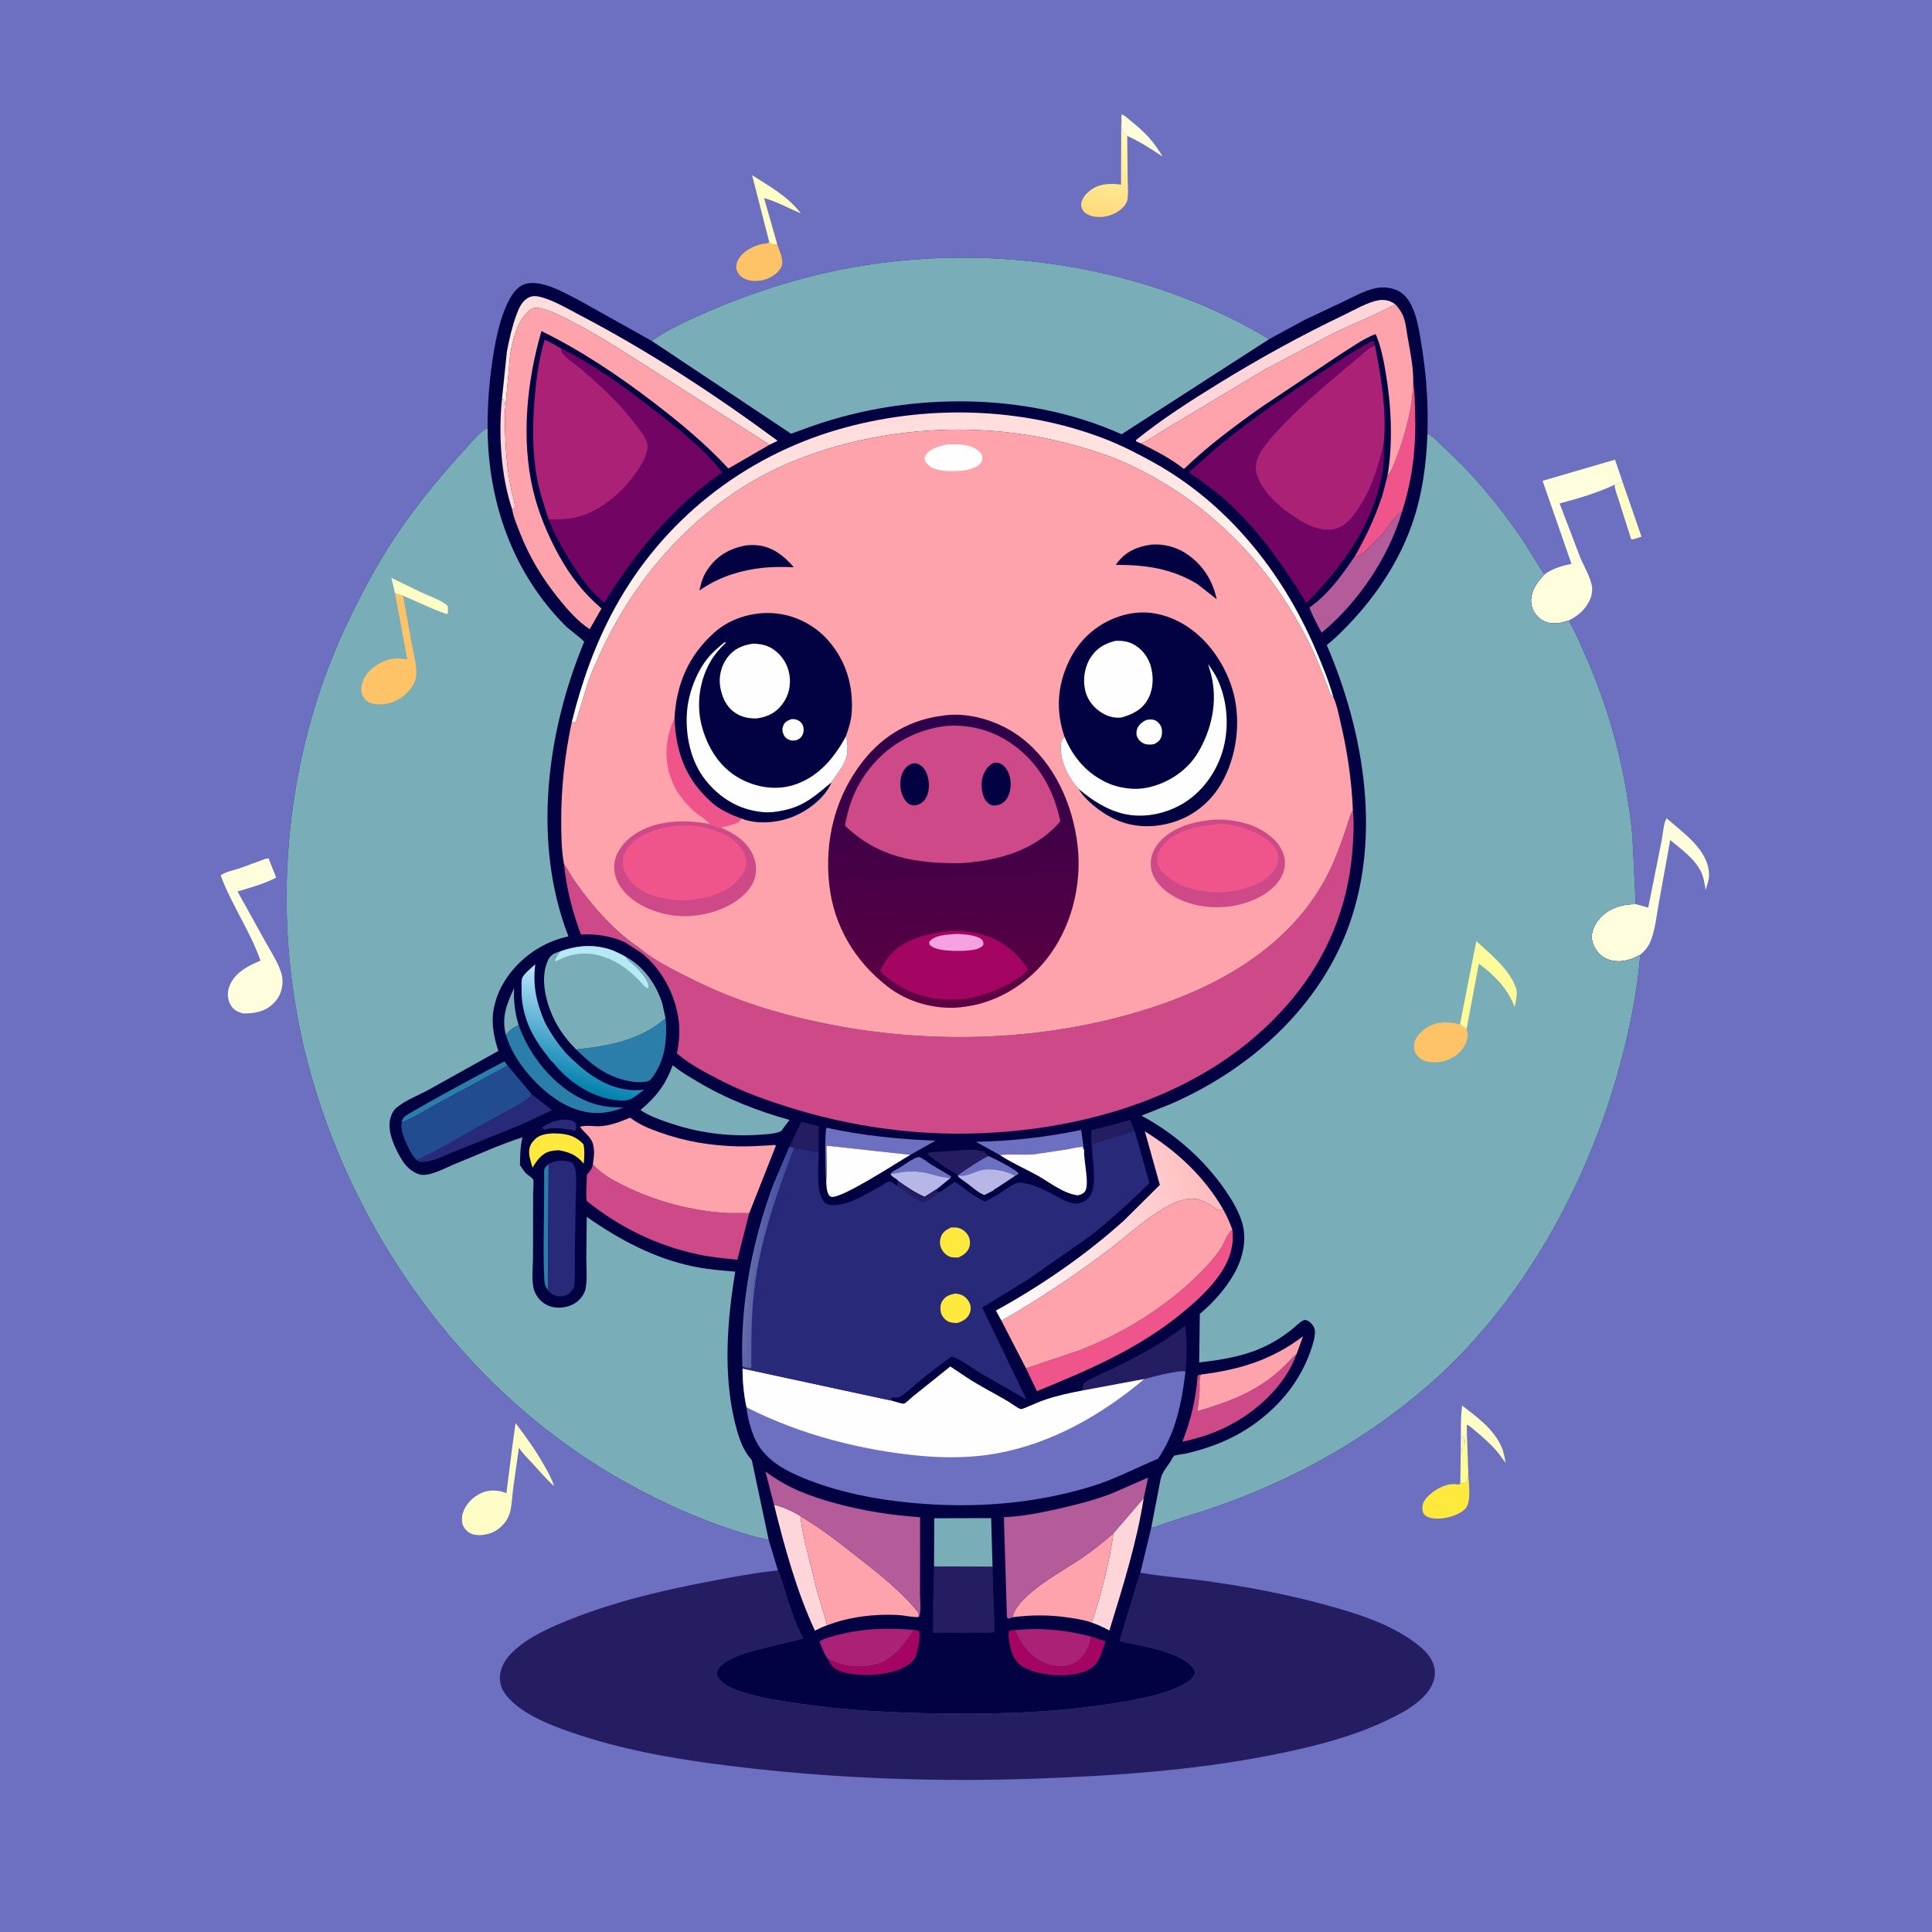 <svg version="1.1" xmlns="http://www.w3.org/2000/svg" style="display: block;" viewBox="0 0 2048 2048" width="1024" height="1024">
<defs>
	<linearGradient id="Gradient1" gradientUnits="userSpaceOnUse" x1="1167.75" y1="228.614" x2="1183.24" y2="135.046">
		<stop class="stop0" offset="0" stop-opacity="1" stop-color="rgb(255,218,123)"/>
		<stop class="stop1" offset="1" stop-opacity="1" stop-color="rgb(255,255,187)"/>
	</linearGradient>
	<linearGradient id="Gradient2" gradientUnits="userSpaceOnUse" x1="600.716" y1="1151.71" x2="632.863" y2="1042.72">
		<stop class="stop0" offset="0" stop-opacity="1" stop-color="rgb(0,127,172)"/>
		<stop class="stop1" offset="1" stop-opacity="1" stop-color="rgb(191,231,255)"/>
	</linearGradient>
	<linearGradient id="Gradient3" gradientUnits="userSpaceOnUse" x1="698.111" y1="371.326" x2="645.282" y2="485.866">
		<stop class="stop0" offset="0" stop-opacity="1" stop-color="rgb(255,220,218)"/>
		<stop class="stop1" offset="1" stop-opacity="1" stop-color="rgb(255,241,231)"/>
	</linearGradient>
	<linearGradient id="Gradient4" gradientUnits="userSpaceOnUse" x1="1286.82" y1="1258.27" x2="1040.46" y2="1328.29">
		<stop class="stop0" offset="0" stop-opacity="1" stop-color="rgb(255,187,189)"/>
		<stop class="stop1" offset="1" stop-opacity="1" stop-color="rgb(255,255,255)"/>
	</linearGradient>
	<linearGradient id="Gradient5" gradientUnits="userSpaceOnUse" x1="967.485" y1="441.051" x2="995.705" y2="725.656">
		<stop class="stop0" offset="0" stop-opacity="1" stop-color="rgb(255,220,219)"/>
		<stop class="stop1" offset="1" stop-opacity="1" stop-color="rgb(254,255,248)"/>
	</linearGradient>
	<linearGradient id="Gradient6" gradientUnits="userSpaceOnUse" x1="827.408" y1="1334.15" x2="795.294" y2="1331.17">
		<stop class="stop0" offset="0" stop-opacity="1" stop-color="rgb(64,73,155)"/>
		<stop class="stop1" offset="1" stop-opacity="1" stop-color="rgb(99,109,169)"/>
	</linearGradient>
	<linearGradient id="Gradient7" gradientUnits="userSpaceOnUse" x1="1014.36" y1="1065.88" x2="1005.56" y2="759.07">
		<stop class="stop0" offset="0" stop-opacity="1" stop-color="rgb(94,0,67)"/>
		<stop class="stop1" offset="1" stop-opacity="1" stop-color="rgb(44,0,75)"/>
	</linearGradient>
</defs>
<path transform="translate(0,0)" fill="rgb(109,111,192)" d="M -0 -0 L 2048 0 L 2048 2048 L -0 2048 L -0 -0 z"/>
<path transform="translate(0,0)" fill="rgb(255,250,154)" d="M 1548.48 1535.17 L 1549.29 1538.96 C 1551.44 1536 1550.46 1525.62 1550.5 1521.54 L 1551 1523 C 1551.52 1524.43 1551.77 1525.3 1551.89 1526.85 C 1552 1528.34 1552.19 1529.64 1552.5 1531.09 C 1552.77 1526.54 1553.08 1522.8 1554.98 1518.58 L 1556.45 1561.5 C 1556.15 1564.64 1556.22 1568.72 1554.75 1571.51 L 1550.5 1572.51 L 1549.3 1571.7 L 1548.01 1572.62 L 1548.48 1535.17 z"/>
<path transform="translate(0,0)" fill="rgb(254,254,221)" d="M 1188.61 124.412 L 1188.89 121.5 C 1191.63 121.661 1194.39 124.636 1196.56 126.39 C 1203.95 132.357 1211.69 138.841 1218.01 145.948 C 1223.51 152.133 1228.14 158.866 1232.38 165.958 C 1220.66 158.109 1207.84 149.754 1194.89 144.127 L 1193.95 143.753 C 1187.95 140.091 1190 131.198 1188.8 125.279 L 1188.61 124.412 z"/>
<path transform="translate(0,0)" fill="rgb(254,253,198)" d="M 1719.89 510.571 L 1740.03 568.803 C 1736.78 569.841 1732.52 571.844 1729.15 571.78 L 1715.46 528.562 C 1714.33 524.869 1711.21 517.39 1711.64 513.797 C 1714.2 512.327 1717.1 511.535 1719.89 510.571 z"/>
<path transform="translate(0,0)" fill="rgb(254,253,198)" d="M 1548.48 1535.17 C 1548.95 1520.18 1547.87 1504.81 1549.94 1489.96 C 1566 1502.3 1583.68 1515.12 1591.91 1534.35 C 1594.09 1539.45 1595 1545.38 1596.15 1550.81 L 1592.85 1546.5 L 1587.73 1539.5 C 1580.4 1530.95 1571.39 1522.88 1562.69 1515.75 C 1560.57 1514.01 1557.46 1510.74 1554.81 1510.5 L 1554.98 1518.58 C 1553.08 1522.8 1552.77 1526.54 1552.5 1531.09 C 1552.19 1529.64 1552 1528.34 1551.89 1526.85 C 1551.77 1525.3 1551.52 1524.43 1551 1523 L 1550.5 1521.54 C 1550.46 1525.62 1551.44 1536 1549.29 1538.96 L 1548.48 1535.17 z"/>
<path transform="translate(0,0)" fill="rgb(254,253,198)" d="M 815.301 255.96 L 797.258 185.689 C 816.189 197.942 835.069 207.942 848.994 226.277 C 836.169 220.8 823.379 213.688 809.938 209.931 L 823.859 258.816 C 821.499 259.034 819.534 258.993 817.187 258.663 L 815.301 255.96 z"/>
<path transform="translate(0,0)" fill="rgb(255,233,60)" d="M 1556.45 1561.5 C 1556.72 1570.61 1559.98 1592.25 1553.58 1599 C 1546.49 1606.48 1532.43 1610.14 1522.4 1609.82 C 1518.71 1609.7 1513.25 1608.78 1510.5 1606.03 C 1507.81 1603.33 1507.64 1600.63 1507.85 1597 C 1508.18 1591.14 1513.48 1585.95 1517.82 1582.5 C 1524.44 1577.22 1534.44 1572.29 1543.11 1573.36 L 1544.16 1573.5 C 1546.17 1573.62 1546.39 1573.75 1548.01 1572.62 L 1549.3 1571.7 L 1550.5 1572.51 L 1554.75 1571.51 C 1556.22 1568.72 1556.15 1564.64 1556.45 1561.5 z"/>
<path transform="translate(0,0)" fill="rgb(254,195,102)" d="M 815.301 255.96 L 817.187 258.663 C 819.534 258.993 821.499 259.034 823.859 258.816 L 827.568 269.055 C 829 273.618 830.42 279.404 827.81 283.813 C 823.805 290.579 816.04 295.308 808.5 296.968 C 801.499 298.509 793.049 298.207 786.909 294.102 C 783.87 292.071 781.328 288.814 780.712 285.149 C 779.868 280.125 781.765 275.718 784.826 271.822 C 791.146 263.781 802.873 258.827 812.763 257.952 L 813.894 257.862 L 815.301 255.96 z"/>
<path transform="translate(0,0)" fill="url(#Gradient1)" d="M 1188.61 124.412 L 1188.8 125.279 C 1190 131.198 1187.95 140.091 1193.95 143.753 L 1194.89 144.127 L 1195.37 189.617 C 1195.44 196.675 1196.27 204.913 1195.09 211.849 C 1194.65 214.467 1192.97 216.892 1191.29 218.877 C 1185.89 225.223 1176.75 229.202 1168.55 229.89 C 1162.22 230.422 1154.47 229.489 1149.58 224.977 C 1147.5 223.056 1145.81 219.331 1146.09 216.5 C 1146.67 210.453 1151.03 205.438 1155.64 201.865 C 1165.21 194.444 1176.93 194.17 1188.33 195.739 L 1188.61 124.412 z"/>
<path transform="translate(0,0)" fill="rgb(254,253,198)" d="M 543.489 1530.3 L 546.533 1508.58 C 557.632 1523.22 568.256 1537.93 577.213 1554 C 580.923 1560.66 585.221 1568.07 587.302 1575.4 C 579.357 1568.18 572.453 1559.99 565.2 1552.09 C 560.053 1546.49 554.167 1540.96 550.086 1534.52 L 543.972 1577.71 C 542.994 1585.36 542.711 1593.33 541.161 1600.87 C 539.292 1609.97 533.838 1617.39 526.03 1622.3 C 519.335 1626.5 509.38 1628.55 501.563 1626.49 C 496.986 1625.28 493.072 1621.67 490.992 1617.48 C 489.058 1613.59 489.474 1607.38 490.816 1603.37 C 493.829 1594.37 501.226 1586.84 509.73 1582.87 C 517.995 1579 527.49 1579.3 535.888 1582.47 L 536.824 1582.83 L 543.489 1530.3 z"/>
<path transform="translate(0,0)" fill="rgb(254,254,221)" d="M 281.148 910.5 C 282.654 910.053 283.293 910.016 284.809 910.088 L 292.701 930.274 C 280.578 936.748 264.985 941.094 251.799 944.986 L 282.368 1000.1 C 288.052 1010.38 298.897 1026.73 299.422 1038.5 C 299.853 1048.14 296.918 1056.75 289.918 1063.6 C 280.669 1072.65 270.201 1074.29 257.82 1074.32 L 254 1073.08 C 249.369 1071.51 245.908 1068.45 243.763 1064 C 240.85 1057.96 240.903 1051.15 243.361 1044.95 C 248.885 1031.01 263.134 1023.66 276.183 1018.37 C 265.276 987.18 245.399 959.037 233.935 928.005 C 238.697 924.179 248.106 922.457 253.917 920.477 L 281.148 910.5 z"/>
<path transform="translate(0,0)" fill="rgb(254,254,221)" d="M 1733.94 958.398 L 1747.16 962.148 L 1761.33 891.472 C 1762.79 884.38 1763.27 873.42 1766.57 867.325 C 1784.19 882.914 1810.36 900.258 1811.64 926.072 C 1811.94 932.013 1809.75 937.643 1808.02 943.239 C 1806.95 936.975 1806.12 930.536 1803.46 924.703 C 1797.1 910.713 1782 900.094 1770.48 890.454 L 1758.52 956.623 C 1756.11 969.839 1754.63 985.12 1749.73 997.62 C 1747.52 1003.24 1743.33 1008.26 1738.74 1012.12 C 1732.12 1015.72 1725.15 1018.54 1717.52 1018.95 C 1709.39 1019.37 1701.57 1017.02 1695.64 1011.3 C 1690.84 1006.66 1687.09 999.292 1687.32 992.476 C 1687.58 984.646 1692.32 976.717 1697.8 971.403 C 1707.69 961.832 1720.54 958.403 1733.94 958.398 z"/>
<path transform="translate(0,0)" fill="rgb(254,254,221)" d="M 1637.13 608.938 C 1646.16 602.533 1655.21 599.894 1665.83 597.689 L 1635.2 509.682 L 1711.97 487.271 L 1719.89 510.571 C 1717.1 511.535 1714.2 512.327 1711.64 513.797 C 1693.12 522.567 1673.01 528.426 1653.24 533.662 L 1674.85 590.337 C 1678.74 600.015 1685.56 610.679 1687.43 620.918 C 1688.24 625.34 1687.62 630.354 1685.9 634.5 C 1681.36 645.392 1673.25 652.701 1662.84 657.724 C 1658.77 659.076 1654.55 660.453 1650.24 660.751 C 1643.06 661.249 1636.18 659.458 1630.85 654.465 C 1626.02 649.934 1623.03 643.707 1622.98 637.032 C 1622.91 625.645 1629.74 616.792 1637.13 608.938 z"/>
<path transform="translate(0,0)" fill="rgb(37,29,97)" d="M 824.67 1664.78 C 828.192 1672.78 830.298 1681.49 832.955 1689.82 C 838.093 1705.92 843.353 1721.74 851.182 1736.77 L 799.692 1749.49 C 787.897 1752.93 772.707 1757.34 763.792 1766.03 C 760.16 1769.58 760.019 1771.78 760.118 1776.5 C 767.445 1789.21 785.984 1793.56 799.286 1797.15 C 815.86 1801.62 832.94 1803.76 849.892 1806.25 C 900.228 1813.62 949.743 1815.77 1000.5 1816.42 C 1062.59 1817.22 1126.23 1815.07 1187.5 1804.46 C 1210.34 1800.5 1236.71 1795.87 1256.92 1784.23 C 1261.63 1781.53 1265.44 1778.32 1266.91 1773 C 1264.9 1765.7 1258.57 1761.66 1252.24 1758.12 C 1238.65 1750.51 1221.28 1747.04 1206.23 1743.69 C 1200.02 1742.3 1192.88 1741.39 1187.01 1739.01 L 1208.85 1667.12 C 1231.84 1671.27 1255.82 1672.74 1279 1675.98 C 1321.14 1681.89 1362.92 1689.74 1404 1700.92 C 1439.02 1710.46 1478.68 1722.64 1506.71 1746.67 C 1514.01 1752.92 1520.59 1761.93 1521.04 1771.82 C 1521.47 1781.56 1516.68 1790.41 1510.18 1797.39 C 1498.98 1809.41 1484.39 1816.78 1469.76 1823.78 C 1435 1840.4 1397.59 1850.06 1360.02 1857.98 C 1273.94 1876.15 1184.42 1882.43 1096.62 1885.47 C 996.413 1888.95 895.56 1885.67 795.91 1874.5 C 734.544 1867.62 672.315 1858.37 613.5 1839.02 C 589.948 1831.28 560.546 1820.67 542.262 1803.25 C 535.362 1796.68 530.069 1789.17 529.888 1779.31 C 529.694 1768.66 535.443 1759.11 542.8 1751.8 C 558.94 1735.74 583.018 1725.15 603.905 1716.83 C 652.416 1697.5 703.122 1685.59 754.329 1675.95 C 777.649 1671.56 801.039 1667.07 824.67 1664.78 z"/>
<path transform="translate(0,0)" fill="rgb(2,2,66)" d="M 690.794 361.324 C 707.212 349.831 726.756 340.77 745.045 332.683 C 782.877 315.953 821.786 302.412 861.931 292.35 C 1021.35 252.397 1203.86 274.553 1345.35 359.502 L 1383 339.09 L 1424.3 319.601 C 1434.96 314.566 1446.28 308.154 1457.82 305.578 C 1464.21 304.152 1471.47 304.497 1477.69 306.471 C 1487.24 309.502 1492.72 316.405 1496.84 325.168 C 1502.24 336.661 1504.21 349.991 1506.33 362.413 C 1511.85 394.794 1514.28 427.218 1513.15 460.058 C 1518.49 461.485 1526.04 470.282 1530.38 474.246 C 1561.94 503.037 1589.93 536.907 1613.92 572.212 C 1622.04 584.164 1628.77 597.213 1637.13 608.938 C 1629.74 616.792 1622.91 625.645 1622.98 637.032 C 1623.03 643.707 1626.02 649.934 1630.85 654.465 C 1636.18 659.458 1643.06 661.249 1650.24 660.751 C 1654.55 660.453 1658.77 659.076 1662.84 657.724 C 1669.48 668.772 1674.37 680.877 1679.63 692.627 C 1707.13 754.059 1723.93 818.948 1730.38 885.902 L 1733.94 958.398 C 1720.54 958.403 1707.69 961.832 1697.8 971.403 C 1692.32 976.717 1687.58 984.646 1687.32 992.476 C 1687.09 999.292 1690.84 1006.66 1695.64 1011.3 C 1701.57 1017.02 1709.39 1019.37 1717.52 1018.95 C 1725.15 1018.54 1732.12 1015.72 1738.74 1012.12 C 1735.52 1051.27 1727.63 1090.61 1717.35 1128.5 C 1682.27 1257.95 1611.5 1385.94 1508.34 1473.36 C 1433.67 1536.63 1348.54 1580.08 1255.03 1608.16 L 1232.18 1615.68 C 1228.74 1616.91 1223.96 1619.47 1220.39 1619.3 L 1208.85 1667.12 L 1187.01 1739.01 C 1192.88 1741.39 1200.02 1742.3 1206.23 1743.69 C 1221.28 1747.04 1238.65 1750.51 1252.24 1758.12 C 1258.57 1761.66 1264.9 1765.7 1266.91 1773 C 1265.44 1778.32 1261.63 1781.53 1256.92 1784.23 C 1236.71 1795.87 1210.34 1800.5 1187.5 1804.46 C 1126.23 1815.07 1062.59 1817.22 1000.5 1816.42 C 949.743 1815.77 900.228 1813.62 849.892 1806.25 C 832.94 1803.76 815.86 1801.62 799.286 1797.15 C 785.984 1793.56 767.445 1789.21 760.118 1776.5 C 760.019 1771.78 760.16 1769.58 763.792 1766.03 C 772.707 1757.34 787.897 1752.93 799.692 1749.49 L 851.182 1736.77 C 843.353 1721.74 838.093 1705.92 832.955 1689.82 C 830.298 1681.49 828.192 1672.78 824.67 1664.78 L 814.764 1632.01 C 802.126 1630.11 789.637 1625.9 777.5 1622 C 738.366 1609.42 699.773 1591.54 663.832 1571.65 C 501.492 1481.79 381.398 1319.52 330.483 1142.26 C 291.362 1006.07 295.202 858.01 342.022 724.145 C 356.18 683.665 374.732 644.898 395.521 607.438 C 422.363 559.069 457.212 515.142 494.533 474.502 C 499.151 469.473 510.356 455.756 516.856 453.9 C 516.819 425.374 518.975 398.105 523.968 370 C 527.219 351.707 531.752 331.729 541.096 315.5 C 544.831 309.011 550.424 302.453 558.028 300.679 C 565.368 298.967 573.287 300.638 580.344 302.819 C 591.994 306.42 603.223 312.886 614.066 318.443 L 690.794 361.324 z"/>
<path transform="translate(0,0)" fill="rgb(40,41,121)" d="M 593.218 1187.18 C 597.442 1187 602.487 1186.43 606.5 1187.99 C 608.457 1188.74 609.6 1189.39 610.288 1191.5 C 611.064 1193.88 611.086 1196.6 609.728 1198.59 L 595.232 1196.15 C 590.974 1196.05 586.027 1195.52 581.863 1196.41 L 579.995 1196.84 L 578.216 1197.22 L 577 1197.49 L 574.62 1195.5 C 580.342 1190.7 586.141 1189.03 593.218 1187.18 z"/>
<path transform="translate(0,0)" fill="rgb(121,174,185)" d="M 536.283 1097.2 C 531.367 1078.65 537.125 1064.19 544.945 1047.53 C 544.446 1061.55 545.682 1073.24 549.785 1086.66 C 544.802 1089.26 539.95 1091.62 536.886 1096.44 L 536.283 1097.2 z"/>
<path transform="translate(0,0)" fill="rgb(254,213,216)" d="M 532.112 422.935 L 533.51 423 C 535.138 427.633 534.999 432.567 535.197 437.432 C 535.161 465.225 536.395 492.801 542.189 520.098 C 542.882 523.368 546.59 535.176 545.539 537.882 C 545.11 538.985 543.95 539.638 543.156 540.516 C 530.949 505.141 528.29 459.901 532.112 422.935 z"/>
<path transform="translate(0,0)" fill="rgb(109,111,192)" d="M 943.982 1244.09 C 946.357 1241.47 950.21 1239.76 953.249 1237.96 C 959.331 1234.36 966.343 1228.74 972.886 1226.62 C 974.822 1225.99 978.517 1228.71 980.364 1229.68 C 988.955 1236.41 999.007 1241.19 1008.23 1246.98 C 1007.51 1249.1 1008.17 1248.52 1006.88 1249.26 C 1005.29 1248.29 1005.81 1248.31 1004.34 1248.22 C 997.197 1247.77 990.239 1245.28 983.287 1243.59 C 975.247 1241.63 965.271 1241.41 957.005 1242.22 C 953.173 1242.6 949.541 1244.06 945.678 1244.1 L 943.982 1244.09 z"/>
<path transform="translate(0,0)" fill="rgb(44,126,170)" d="M 581.563 1233.87 L 581.056 1321.28 L 581.02 1350.63 C 581.01 1356.12 581.528 1362.05 580.474 1367.44 C 578.534 1364.28 577.251 1361.35 577.05 1357.58 C 575.483 1328.26 576.772 1298.19 576.791 1268.81 L 576.821 1246.81 C 576.825 1244.49 576.47 1240.6 577.396 1238.5 C 577.977 1237.18 580.511 1235.04 581.563 1233.87 z"/>
<path transform="translate(0,0)" fill="rgb(37,29,97)" d="M 1157.75 1219.78 C 1156.08 1213.31 1157 1204.91 1157 1198.17 L 1198.29 1187.21 C 1199.39 1190.56 1200.36 1194.17 1202.02 1197.29 L 1202.76 1198.62 L 1158.11 1212.5 L 1157.75 1219.78 z"/>
<path transform="translate(0,0)" fill="rgb(44,126,170)" d="M 426.001 1189.78 C 426.032 1187.47 427.255 1185.47 428.761 1183.77 C 431.978 1180.14 532.394 1125.53 534.82 1125.27 L 538.123 1129.58 L 462.28 1170.65 C 450.449 1177.08 438.576 1184.92 426.001 1189.78 z"/>
<path transform="translate(0,0)" fill="rgb(37,29,97)" d="M 836.707 1215.79 L 849.358 1189.18 L 867.915 1193.72 L 867.881 1221.34 L 841.63 1217.03 L 836.707 1215.79 z"/>
<path transform="translate(0,0)" fill="rgb(182,183,231)" d="M 943.982 1244.09 L 945.678 1244.1 C 949.541 1244.06 953.173 1242.6 957.005 1242.22 C 965.271 1241.41 975.247 1241.63 983.287 1243.59 C 990.239 1245.28 997.197 1247.77 1004.34 1248.22 C 1005.81 1248.31 1005.29 1248.29 1006.88 1249.26 L 993.452 1260.22 L 980.125 1268.74 C 970.109 1264.5 961.188 1258.21 952.271 1252.06 C 950.636 1248.81 945.189 1248.39 943.982 1244.09 z"/>
<path transform="translate(0,0)" fill="rgb(37,29,97)" d="M 983.082 1223.6 L 984.533 1221.72 L 1011 1219.85 C 1021.96 1219.07 1032.82 1217.39 1043.5 1220.95 L 1048.11 1225.78 C 1044.88 1226.26 1018.67 1243.12 1015.77 1246.11 L 1015.12 1246.21 C 1013.88 1244.46 1014.45 1244.8 1012.84 1243.94 C 1002.6 1238.43 992.356 1230.69 983.082 1223.6 z"/>
<path transform="translate(0,0)" fill="rgb(255,233,60)" d="M 586.066 1201.44 L 591.398 1201.6 C 602.555 1202.06 610.9 1204.75 618.525 1213.04 C 619.889 1220.13 619.496 1226.36 618.779 1233.52 C 611.331 1224.42 603.521 1221.26 592.239 1219.27 C 589.309 1219.43 586.359 1219.64 583.5 1220.34 C 574.117 1222.63 569.246 1230.09 564.462 1237.73 L 563.135 1233.15 L 561.287 1226 C 560.311 1219.8 560.962 1214.61 565.09 1209.74 C 570.989 1202.8 577.653 1202.02 586.066 1201.44 z"/>
<path transform="translate(0,0)" fill="rgb(164,4,98)" d="M 968.964 1727.88 L 973.98 1728.5 C 976.197 1733.22 973.459 1744.58 972.363 1750.01 L 972.089 1751.43 C 970.711 1758.12 966.941 1762.34 961.213 1765.82 C 943.451 1776.63 912.45 1777.88 892.735 1772.22 C 887.199 1770.63 882.333 1767.34 879.443 1762.22 L 878.152 1759.32 C 882.946 1760.49 887.239 1762.88 891.962 1764.24 C 902.915 1767.41 915.077 1767.51 926.205 1765.15 C 945.645 1761.02 958.705 1743.54 968.964 1727.88 z"/>
<path transform="translate(0,0)" fill="rgb(182,183,231)" d="M 1015.77 1246.11 C 1018.67 1243.12 1044.88 1226.26 1048.11 1225.78 C 1058.6 1230.74 1070.4 1236.52 1079.58 1243.65 C 1078.31 1245.03 1077.77 1245.67 1076.02 1246.44 L 1058.58 1258.03 C 1056.97 1259.1 1053.64 1260.73 1052.65 1262.21 L 1043.43 1266.79 C 1036.84 1264.44 1029.14 1257.15 1023.23 1252.91 C 1020.54 1250.99 1016.92 1249.03 1015.12 1246.21 L 1015.77 1246.11 z"/>
<path transform="translate(0,0)" fill="rgb(109,111,192)" d="M 1015.77 1246.11 C 1018.67 1243.12 1044.88 1226.26 1048.11 1225.78 C 1058.6 1230.74 1070.4 1236.52 1079.58 1243.65 C 1078.31 1245.03 1077.77 1245.67 1076.02 1246.44 C 1066.25 1241.21 1051.29 1238.08 1040.41 1240.52 C 1033.2 1242.14 1022.75 1248.36 1015.77 1246.11 z"/>
<path transform="translate(0,0)" fill="rgb(109,111,192)" d="M 1059.89 1224.4 L 1034.45 1210.29 C 1071.95 1209.78 1109.39 1205.37 1146.11 1197.81 L 1148.88 1217.82 L 1149.31 1219.6 L 1147.5 1215.68 C 1141.64 1215.95 1135.84 1217.53 1130.07 1218.54 L 1097.24 1223.44 C 1084.86 1224.73 1072.15 1223.03 1059.89 1224.4 z"/>
<path transform="translate(0,0)" fill="rgb(164,4,98)" d="M 1156.62 1734.88 L 1172.01 1739.83 C 1169.48 1747.08 1167.32 1754.68 1163.5 1761.38 C 1159.28 1768.78 1151.11 1771.88 1143.24 1773.87 C 1126.5 1778.1 1097.69 1775.77 1083.01 1766 C 1076.13 1761.43 1072.58 1753.7 1070.96 1745.85 C 1070.07 1741.51 1067.73 1731.84 1070.07 1728.32 L 1075.89 1727.91 C 1082.6 1743.21 1091.63 1756.71 1107.73 1763.22 C 1116.12 1766.61 1128.22 1768.09 1136.66 1764.27 C 1145.45 1760.28 1151.62 1752.57 1154.61 1743.55 C 1155.56 1740.68 1156.25 1737.87 1156.62 1734.88 z"/>
<path transform="translate(0,0)" fill="rgb(109,111,192)" d="M 875.864 1251.05 L 875.672 1250.1 C 874.73 1244.04 874.231 1198.11 876.108 1195.42 C 914.233 1203.81 952.692 1207.65 991.647 1209.17 L 965.027 1224.15 L 876.08 1214.43 C 876.081 1226.27 877.229 1239.38 875.864 1251.05 z"/>
<path transform="translate(0,0)" fill="rgb(44,126,170)" d="M 549.785 1086.66 C 561.318 1119.42 586.818 1150.96 618.691 1165.85 C 632.568 1172.34 645.839 1174.09 660.998 1173.98 C 640.852 1181.89 623.833 1181.97 603.851 1173.24 C 576.992 1161.51 548.798 1130.73 538.544 1103.64 L 536.283 1097.2 L 536.886 1096.44 C 539.95 1091.62 544.802 1089.26 549.785 1086.66 z"/>
<path transform="translate(0,0)" fill="rgb(40,41,121)" d="M 563.605 1159.89 L 585.106 1176.84 L 552.812 1192 L 481.769 1220.68 C 471.256 1224.7 455.452 1233.38 444.169 1231.5 L 441.786 1229.81 C 464.25 1219.5 485.568 1206.32 507.213 1194.36 L 540.196 1176.13 C 548.326 1171.57 558.318 1167.93 563.605 1159.89 z"/>
<path transform="translate(0,0)" fill="rgb(171,33,118)" d="M 1075.89 1727.91 C 1103.35 1725.23 1130.01 1727.71 1156.62 1734.88 C 1156.25 1737.87 1155.56 1740.68 1154.61 1743.55 C 1151.62 1752.57 1145.45 1760.28 1136.66 1764.27 C 1128.22 1768.09 1116.12 1766.61 1107.73 1763.22 C 1091.63 1756.71 1082.6 1743.21 1075.89 1727.91 z"/>
<path transform="translate(0,0)" fill="rgb(254,254,254)" d="M 1059.89 1224.4 C 1072.15 1223.03 1084.86 1224.73 1097.24 1223.44 L 1130.07 1218.54 C 1135.84 1217.53 1141.64 1215.95 1147.5 1215.68 L 1149.31 1219.6 L 1149.25 1220.48 C 1148.65 1230.28 1155.64 1257.22 1149.62 1263.62 C 1147.81 1265.55 1144.14 1267.32 1141.5 1266.95 C 1126.46 1264.83 1111.34 1252.32 1098.19 1245.22 C 1085.5 1238.37 1071.88 1232.35 1059.89 1224.4 z"/>
<path transform="translate(0,0)" fill="rgb(254,213,216)" d="M 820.536 1595.15 C 829.937 1597.19 840.579 1602.09 848.69 1607.29 C 849.515 1619.9 852.711 1631.89 855.658 1644.13 L 866.045 1686.4 C 869.468 1698.63 873.88 1710.54 876.556 1722.96 C 872.148 1724.38 868.022 1726.54 863.854 1728.54 C 844.441 1686.84 831.563 1639.61 820.536 1595.15 z"/>
<path transform="translate(0,0)" fill="rgb(254,213,216)" d="M 1180.42 1625.23 L 1212.42 1587.94 C 1205.09 1635.14 1190.01 1682.81 1175.97 1728.41 C 1169.85 1725.16 1163.91 1722.2 1157.29 1720.05 C 1167.69 1689.01 1175.57 1657.58 1180.42 1625.23 z"/>
<path transform="translate(0,0)" fill="rgb(254,254,254)" d="M 875.864 1251.05 C 877.229 1239.38 876.081 1226.27 876.08 1214.43 L 965.027 1224.15 C 951.63 1231.94 891.544 1271.25 881.101 1268.67 C 879.427 1268.25 878.728 1266.96 877.949 1265.5 C 876.081 1262 875.867 1255.03 875.864 1251.05 z"/>
<path transform="translate(0,0)" fill="rgb(205,73,135)" d="M 1272.91 1457.09 C 1270.83 1461.61 1271.9 1469.8 1271.6 1474.92 C 1271.2 1481.94 1270.2 1488.95 1269.31 1495.92 C 1301.74 1486.36 1330.1 1476.09 1355.96 1453.24 C 1362.52 1447.44 1368.19 1440.77 1374.62 1434.83 C 1362.23 1469.78 1330.37 1498.15 1297.53 1513.78 C 1283.26 1520.57 1268.77 1524.95 1253.37 1528.31 C 1262.25 1505.74 1267.86 1482.65 1269.5 1458.38 C 1271.65 1456.95 1270.5 1457.34 1272.91 1457.09 z"/>
<path transform="translate(0,0)" fill="rgb(171,33,118)" d="M 878.152 1759.32 C 873.92 1754.67 871.146 1745.81 868.689 1740.02 C 872.529 1737.18 879.007 1735.69 883.613 1734.35 C 910.868 1726.42 940.792 1725.12 968.964 1727.88 C 958.705 1743.54 945.645 1761.02 926.205 1765.15 C 915.077 1767.51 902.915 1767.41 891.962 1764.24 C 887.239 1762.88 882.946 1760.49 878.152 1759.32 z"/>
<path transform="translate(0,0)" fill="rgb(239,85,139)" d="M 1498.11 403.82 C 1499.54 414.378 1499.73 425.18 1500.07 435.823 C 1501.27 473.287 1497.65 506.763 1486.15 542.649 C 1478.21 546.833 1471.94 558.564 1465.96 565.438 C 1460.89 571.258 1455.26 576.74 1449.62 582.003 C 1446.22 585.172 1441.28 590.449 1436.2 589.803 C 1447.52 569.636 1457.32 549.408 1464.59 527.402 C 1467.09 519.828 1468.67 512.042 1470.78 504.361 C 1475.63 498.656 1477.84 491.555 1480.5 484.66 C 1490.06 459.844 1497.67 430.501 1498.11 403.82 z"/>
<path transform="translate(0,0)" fill="rgb(37,29,97)" d="M 1147.16 1474.1 C 1147.49 1472.11 1147.69 1468.47 1148.65 1466.79 C 1149.38 1465.51 1152.76 1463.65 1154.03 1462.93 C 1161.02 1458.98 1168.44 1455.97 1175.69 1452.55 C 1203.28 1439.56 1232.22 1424.14 1256.27 1405.25 C 1258.44 1421.32 1258.25 1437.68 1256.68 1453.82 C 1250.95 1451.75 1220.65 1459.75 1213.2 1461.75 L 1213.06 1461.82 L 1147.16 1474.1 z"/>
<path transform="translate(0,0)" fill="rgb(254,163,171)" d="M 1272.91 1457.09 C 1314.37 1451.82 1347.48 1441.92 1381.27 1416.55 L 1374.62 1434.83 C 1368.19 1440.77 1362.52 1447.44 1355.96 1453.24 C 1330.1 1476.09 1301.74 1486.36 1269.31 1495.92 C 1270.2 1488.95 1271.2 1481.94 1271.6 1474.92 C 1271.9 1469.8 1270.83 1461.61 1272.91 1457.09 z"/>
<path transform="translate(0,0)" fill="rgb(180,92,154)" d="M 1436.2 589.803 C 1441.28 590.449 1446.22 585.172 1449.62 582.003 C 1455.26 576.74 1460.89 571.258 1465.96 565.438 C 1471.94 558.564 1478.21 546.833 1486.15 542.649 C 1472.19 590.637 1439.58 638.839 1401.03 670.731 C 1396.54 662.332 1391.2 652.946 1388.11 643.959 C 1406.79 630.866 1419.88 613.194 1432.76 594.677 C 1433.09 594.208 1436.03 589.827 1436.2 589.803 z"/>
<path transform="translate(0,0)" fill="url(#Gradient2)" d="M 561.207 1089.26 C 555.844 1076.58 552.606 1063.34 552.899 1049.5 C 552.968 1046.24 552.43 1039.89 553.45 1036.95 C 555.033 1032.37 563.893 1025.53 567.427 1022.16 C 564.468 1044.7 568.723 1063.41 577.761 1084.05 C 584.167 1095.96 591.504 1106.87 600.513 1117.02 C 618.515 1135.09 638.782 1151.66 665 1155.09 L 666.872 1155.35 C 672.28 1156.04 677.235 1155.67 682.629 1155.13 C 678.473 1158.31 671.756 1164.24 666.828 1165.76 C 662.396 1167.13 655.769 1166.62 651.197 1166 C 626.14 1162.59 601.657 1146.04 586.301 1126.29 C 584.252 1125.16 582.096 1121.69 580.603 1119.84 C 572.847 1110.25 566.416 1100.46 561.207 1089.26 z"/>
<path transform="translate(0,0)" fill="rgb(121,174,185)" d="M 990.093 1660.48 L 990.361 1609.41 L 1050.66 1609.26 L 1052.14 1660.92 L 990.093 1660.48 z"/>
<path transform="translate(0,0)" fill="rgb(44,126,170)" d="M 705.527 1079.43 C 707.586 1101.9 704.962 1125.23 690.419 1143.57 C 688.152 1146.43 685.517 1146.63 682 1146.97 C 675.36 1147.6 669.398 1146.79 663 1145.15 L 661.178 1144.7 C 640.714 1139.49 625.366 1127.21 610.788 1112.47 C 645.148 1108.74 678.369 1102.89 705.527 1079.43 z"/>
<path transform="translate(0,0)" fill="rgb(254,213,216)" d="M 1209.42 470.099 L 1204.5 467.956 L 1204.15 466.5 C 1231.53 444.43 1261.09 425.455 1291 407.02 C 1334.25 380.363 1378.81 355.717 1424.67 333.858 C 1435.52 328.69 1450.27 319.906 1462 318.214 C 1468.34 317.3 1474.03 318.797 1479.11 322.613 C 1458.07 333.995 1435.02 343.04 1413.38 353.393 L 1340.46 391.927 L 1239.05 452.695 C 1229.32 458.36 1219.81 465.846 1209.42 470.099 z"/>
<path transform="translate(0,0)" fill="url(#Gradient3)" d="M 537.357 372.44 C 539.91 359.437 542.62 346.946 547.201 334.457 C 549.685 327.684 552.364 320.717 558.558 316.5 C 562.779 313.626 566.913 313.39 571.809 314.535 C 586.132 317.885 601.774 327.299 614.767 334.096 C 687.698 372.246 758.134 418.374 824.333 467.263 L 815.709 471.441 L 754 432.02 L 682.86 386.603 C 658.034 370.799 633.083 354.704 606.934 341.16 C 596.587 335.802 585.033 329.591 573.632 326.983 C 569.621 326.065 566.038 325.505 562.5 328.106 C 548.597 338.324 544 359.044 540.893 374.973 L 535.197 437.432 C 534.999 432.567 535.138 427.633 533.51 423 L 532.112 422.935 L 537.357 372.44 z"/>
<path transform="translate(0,0)" fill="rgb(40,41,121)" d="M 581.563 1233.87 C 588.112 1229.92 596.688 1229.56 604.016 1231.66 C 606.327 1232.33 607.15 1233.04 608.305 1235.2 C 612.05 1242.21 610.49 1258.09 610.397 1266.15 L 609.381 1327.57 C 609.169 1339.63 610.015 1352.31 608.639 1364.26 C 605.744 1368.56 603.045 1372.99 597.5 1373.9 C 592.104 1374.79 587.382 1373.68 583.194 1370.23 C 582.104 1369.33 581.354 1368.54 580.474 1367.44 C 581.528 1362.05 581.01 1356.12 581.02 1350.63 L 581.056 1321.28 L 581.563 1233.87 z"/>
<path transform="translate(0,0)" fill="rgb(254,163,171)" d="M 1073.19 1714.38 C 1078.52 1690.42 1126.71 1665.32 1146.11 1652.04 C 1158.18 1643.77 1169.47 1634.94 1180.42 1625.23 C 1175.57 1657.58 1167.69 1689.01 1157.29 1720.05 C 1150.08 1717.35 1141.62 1716.04 1134 1714.87 C 1113.61 1711.73 1093.62 1711.66 1073.19 1714.38 z"/>
<path transform="translate(0,0)" fill="rgb(37,29,97)" d="M 990.093 1660.48 L 1052.14 1660.92 L 1054.39 1730.1 C 1046.86 1731.36 1038.73 1730.74 1031.08 1730.77 L 988.699 1730.91 C 989.625 1723.16 988.909 1714.32 989.01 1706.43 L 990.093 1660.48 z"/>
<path transform="translate(0,0)" fill="rgb(239,85,139)" d="M 1306.41 1303.76 C 1308.81 1324.26 1300.71 1341.84 1288.16 1357.61 C 1277.87 1370.53 1265.7 1381.41 1252.98 1391.86 C 1206.91 1429.76 1153.75 1452.41 1099.16 1474.72 L 1087.6 1450.45 L 1144.21 1431.46 C 1190.62 1413.49 1236.35 1385.08 1271.64 1349.9 C 1280.07 1341.5 1287.95 1332.67 1294.49 1322.7 C 1297.48 1318.16 1301.34 1307.53 1305.09 1304.67 L 1306.41 1303.76 z"/>
<path transform="translate(0,0)" fill="rgb(121,174,185)" d="M 713.15 1129.2 C 720.706 1135.66 730.429 1141.23 738.968 1146.34 C 769.643 1164.71 802.557 1177.59 836.914 1187.17 L 828.039 1199.05 C 821.391 1202.24 811.507 1202.33 804.247 1202.93 C 771.163 1205.11 738.72 1200.62 707.439 1189.65 C 697.47 1186.15 687.676 1182.72 678.925 1176.68 C 695.926 1162.31 705.311 1150.1 713.15 1129.2 z"/>
<path transform="translate(0,0)" fill="url(#Gradient4)" d="M 1061.59 1400.04 L 1055.73 1389.25 C 1103.52 1363.03 1151.24 1330.15 1191.69 1293.57 L 1229.48 1256.08 L 1213.61 1199.32 C 1247.79 1220.44 1276.74 1247.41 1296.92 1282.47 C 1295.63 1282.51 1292.61 1283.02 1291.5 1282.66 C 1288.1 1281.56 1284.28 1277.92 1281 1276.08 C 1274.2 1272.28 1267.94 1269.94 1260.04 1270.85 C 1249.5 1272.06 1238.48 1277.88 1229.56 1283.46 C 1209.44 1296.03 1191.68 1312.59 1172.71 1326.8 C 1137.51 1353.18 1099.83 1378.33 1061.59 1400.04 z"/>
<path transform="translate(0,0)" fill="rgb(33,77,144)" d="M 538.123 1129.58 L 563.605 1159.89 C 558.318 1167.93 548.326 1171.57 540.196 1176.13 L 507.213 1194.36 C 485.568 1206.32 464.25 1219.5 441.786 1229.81 C 438.281 1226.23 435.778 1222.21 433.5 1217.78 C 429.978 1210.94 423.628 1197.25 426.001 1189.78 C 438.576 1184.92 450.449 1177.08 462.28 1170.65 L 538.123 1129.58 z"/>
<path transform="translate(0,0)" fill="rgb(254,163,171)" d="M 848.69 1607.29 C 870.696 1620.37 890.374 1635.84 910.433 1651.65 C 933.119 1669.54 955.473 1686.96 973.707 1709.5 L 973.968 1714.08 L 972.852 1714.15 C 965.868 1714.24 958.568 1712.31 951.5 1711.95 C 926.699 1710.71 899.8 1713.9 876.556 1722.96 C 873.88 1710.54 869.468 1698.63 866.045 1686.4 L 855.658 1644.13 C 852.711 1631.89 849.515 1619.9 848.69 1607.29 z"/>
<path transform="translate(0,0)" fill="rgb(205,73,135)" d="M 628.453 1234.32 C 637.426 1244.28 649.024 1250.62 660.875 1256.58 C 694.153 1273.31 734.487 1284.07 771.784 1285.9 L 794.253 1285.94 L 781.618 1335.36 C 767.58 1334.02 753.28 1332.59 739.479 1329.61 C 695.619 1320.16 656.822 1301.08 621.901 1273.05 C 620.945 1263.94 621.944 1254.19 622.234 1245.01 C 625.343 1241.81 627.202 1239.63 628.253 1235.22 L 628.453 1234.32 z"/>
<path transform="translate(0,0)" fill="rgb(180,92,154)" d="M 820.536 1595.15 L 811.374 1559.81 C 834.107 1577 858.303 1586.13 885.677 1593.56 C 915.516 1601.67 944.513 1606.16 975.331 1608.37 L 975.228 1689.54 C 975.189 1695.73 976.842 1709.23 973.968 1714.08 L 973.707 1709.5 C 955.473 1686.96 933.119 1669.54 910.433 1651.65 C 890.374 1635.84 870.696 1620.37 848.69 1607.29 C 840.579 1602.09 829.937 1597.19 820.536 1595.15 z"/>
<path transform="translate(0,0)" fill="rgb(180,92,154)" d="M 1073.19 1714.38 L 1069 1715.91 C 1068.51 1715.44 1067.87 1715.08 1067.52 1714.5 C 1067.25 1714.06 1067.3 1710.31 1067.27 1709.74 L 1066.77 1693.67 L 1064.15 1608.31 C 1083.13 1607.57 1102.81 1603.7 1121.33 1599.51 C 1140.64 1595.14 1159.68 1590.33 1178.23 1583.28 L 1217.04 1566.33 L 1212.42 1587.94 L 1180.42 1625.23 C 1169.47 1634.94 1158.18 1643.77 1146.11 1652.04 C 1126.71 1665.32 1078.52 1690.42 1073.19 1714.38 z"/>
<path transform="translate(0,0)" fill="rgb(121,174,185)" d="M 594.187 1008.37 C 609.197 1003.24 623.822 1001.08 639.5 1004.63 L 641.16 1004.99 C 649.045 1006.75 656.108 1010.33 663.156 1014.16 C 682.112 1024.12 695.543 1043.29 702.001 1063.5 L 705.527 1079.43 C 678.369 1102.89 645.148 1108.74 610.788 1112.47 C 598.292 1100.13 588.971 1086.41 582.852 1069.91 C 576.906 1053.87 573.388 1033.13 581.279 1017.13 C 584.02 1011.57 588.602 1010.11 594.187 1008.37 z"/>
<path transform="translate(0,0)" fill="rgb(182,233,245)" d="M 594.187 1008.37 C 609.197 1003.24 623.822 1001.08 639.5 1004.63 L 641.16 1004.99 C 649.045 1006.75 656.108 1010.33 663.156 1014.16 C 665.521 1018.64 668.955 1020.55 672.5 1023.9 C 676.605 1027.78 680.514 1032.01 683.627 1036.74 C 685.826 1040.07 687.965 1043.4 687.127 1047.5 C 684.263 1047.8 680.694 1042.57 678.584 1040.36 C 669.236 1030.53 659.045 1022.3 646.571 1016.79 C 631.984 1010.35 616.901 1008.8 601.528 1013.67 C 597.069 1015.08 592.895 1017.46 588.5 1019.11 C 588.428 1015.75 592.4 1011.23 594.187 1008.37 z"/>
<path transform="translate(0,0)" fill="rgb(254,163,171)" d="M 1479.11 322.613 C 1483.17 326.966 1486.14 331.284 1488.14 336.95 C 1490.31 343.142 1490.93 350.518 1492.07 357 C 1494.73 372.157 1498.21 388.387 1498.11 403.82 C 1497.67 430.501 1490.06 459.844 1480.5 484.66 C 1477.84 491.555 1475.63 498.656 1470.78 504.361 C 1476.86 469.09 1474.78 429.312 1468.77 394.166 C 1466.47 380.722 1463.68 366.666 1458.26 354.099 C 1445.23 358.958 1432.26 368.504 1420.41 375.857 L 1338 430.952 C 1309.17 451.376 1280.48 472.506 1255.07 497.146 C 1241.38 486.235 1225.07 477.846 1209.42 470.099 C 1219.81 465.846 1229.32 458.36 1239.05 452.695 L 1340.46 391.927 L 1413.38 353.393 C 1435.02 343.04 1458.07 333.995 1479.11 322.613 z"/>
<path transform="translate(0,0)" fill="rgb(254,163,171)" d="M 628.453 1234.32 C 629.332 1228.26 630.284 1222.62 629.331 1216.5 L 629.156 1215.29 C 627.498 1205.07 620.14 1202.03 614.781 1194.48 C 621.31 1192.41 628.927 1194.17 635.844 1193.83 C 646.903 1193.3 657.861 1189.01 667.98 1184.75 C 677.758 1192.27 688.346 1196.43 699.893 1200.55 C 726.663 1210.12 754.352 1214.61 782.73 1215.2 C 794.007 1215.44 805.214 1214.75 816.465 1214.08 C 817.942 1214 822.078 1213.06 822.457 1214.53 L 794.253 1285.94 L 771.784 1285.9 C 734.487 1284.07 694.153 1273.31 660.875 1256.58 C 649.024 1250.62 637.426 1244.28 628.453 1234.32 z"/>
<path transform="translate(0,0)" fill="url(#Gradient5)" d="M 606.191 765.034 C 616.702 722.832 630.843 682.733 651.749 644.469 C 702.293 551.957 787.819 484.355 889.019 455.146 C 979.852 428.929 1081.63 430.905 1170.2 464.852 C 1188.43 471.841 1205.89 480.805 1222.95 490.279 C 1300.76 533.515 1358.44 605.23 1393.53 686.116 C 1400.95 703.217 1408.26 720.779 1413.35 738.729 C 1410.26 737.389 1409.57 733.845 1408.35 730.779 C 1402.49 716.054 1397.16 701.151 1390.29 686.831 C 1348.32 599.244 1279.29 528.746 1190.13 489.438 C 1172.32 481.589 1153.76 475.989 1135 470.926 C 1041.55 445.703 936.978 451.525 846.666 486.55 C 750.314 523.917 674.916 604.686 633.685 698.348 C 630.196 706.272 626.615 714.1 623.71 722.271 L 613.29 756.199 C 612.253 759.456 611.523 764.053 609.132 766.431 L 607.563 765.54 L 606.191 765.034 z"/>
<path transform="translate(0,0)" fill="rgb(114,5,100)" d="M 1466.89 469.518 L 1466.98 480.999 C 1467.3 495.145 1464.15 509.496 1460.13 523 C 1446.49 568.859 1417.65 605.407 1385.06 639.315 C 1360.21 599.506 1334.09 561.179 1298.71 529.781 C 1286.64 519.071 1273.22 509.732 1260.05 500.421 C 1272.63 490.706 1284.01 478.959 1296.5 468.962 C 1329.87 442.248 1365.09 417.916 1400.9 394.628 C 1418.3 383.308 1436.1 371.192 1454.5 361.601 L 1456.5 362.241 L 1457.6 366.736 C 1452.38 367.012 1439.83 379.065 1435.39 382.74 C 1405.29 407.664 1375.01 433.087 1348.92 462.31 L 1340.22 473.066 L 1339.36 474.233 C 1333.98 481.715 1329.68 490.976 1331.58 500.396 C 1335.79 521.274 1360.61 541.401 1378.06 551.835 L 1382 553.982 L 1383.4 554.734 C 1389.45 557.922 1395.21 560.166 1402 561.145 L 1403.7 561.403 C 1409.83 562.246 1415.58 561.359 1421.06 558.5 L 1422.21 557.914 C 1428.88 554.321 1434.54 547.101 1438.78 540.978 C 1453.73 519.365 1461.18 494.905 1466.89 469.518 z"/>
<path transform="translate(0,0)" fill="rgb(114,5,100)" d="M 594.885 369.378 C 629.518 386.298 662.393 410.682 692.816 434.238 C 718.174 453.873 745.741 475.26 765.501 500.686 C 714.523 535.949 672.685 586.215 640.603 638.872 C 624.235 625.183 613.104 609.132 602.105 591 C 594.276 578.095 587.006 564.978 581.684 550.819 C 582.864 550.591 583.924 550.487 585.127 550.514 C 591.425 550.653 598.071 550.716 604.302 549.757 C 632.508 545.417 656.483 525.357 672.955 503.098 C 678.577 495.5 686.801 482.786 686.571 473.136 C 686.397 465.884 680.01 457.939 675.778 452.265 C 659.083 429.882 638.665 410.617 617.609 392.407 C 611.321 386.969 600.181 380.1 595.5 373.519 C 595.142 373.016 595 370.155 594.885 369.378 z"/>
<path transform="translate(0,0)" fill="rgb(171,33,118)" d="M 581.684 550.819 C 577.194 536.772 572.497 523.447 569.672 508.9 C 564.228 480.875 564.384 452.581 566.61 424.252 C 568.301 402.73 571.079 380.927 577.31 360.193 C 583.216 362.155 589.15 366.622 594.885 369.378 C 595 370.155 595.142 373.016 595.5 373.519 C 600.181 380.1 611.321 386.969 617.609 392.407 C 638.665 410.617 659.083 429.882 675.778 452.265 C 680.01 457.939 686.397 465.884 686.571 473.136 C 686.801 482.786 678.577 495.5 672.955 503.098 C 656.483 525.357 632.508 545.417 604.302 549.757 C 598.071 550.716 591.425 550.653 585.127 550.514 C 583.924 550.487 582.864 550.591 581.684 550.819 z"/>
<path transform="translate(0,0)" fill="rgb(171,33,118)" d="M 1466.89 469.518 C 1461.18 494.905 1453.73 519.365 1438.78 540.978 C 1434.54 547.101 1428.88 554.321 1422.21 557.914 L 1421.06 558.5 C 1415.58 561.359 1409.83 562.246 1403.7 561.403 L 1402 561.145 C 1395.21 560.166 1389.45 557.922 1383.4 554.734 L 1382 553.982 L 1378.06 551.835 C 1360.61 541.401 1335.79 521.274 1331.58 500.396 C 1329.68 490.976 1333.98 481.715 1339.36 474.233 L 1340.22 473.066 L 1348.92 462.31 C 1375.01 433.087 1405.29 407.664 1435.39 382.74 C 1439.83 379.065 1452.38 367.012 1457.6 366.736 C 1464.18 400.684 1469.98 434.827 1466.89 469.518 z"/>
<path transform="translate(0,0)" fill="rgb(254,163,171)" d="M 540.893 374.973 C 544 359.044 548.597 338.324 562.5 328.106 C 566.038 325.505 569.621 326.065 573.632 326.983 C 585.033 329.591 596.587 335.802 606.934 341.16 C 633.083 354.704 658.034 370.799 682.86 386.603 L 754 432.02 L 815.709 471.441 L 772.163 496.641 C 748.521 471.037 721.23 448.362 693.602 427.192 C 656.205 398.535 616.313 371.721 573.969 350.949 C 558.477 403.919 552.307 464.921 564.94 519.12 C 570.58 543.317 580.527 567.034 592.475 588.776 C 604.425 610.52 618.733 628.933 637.634 645.049 L 625.102 666.968 C 612.308 658.393 602.587 647.371 592.946 635.5 C 575.424 613.925 561.526 591.228 551.331 565.279 C 548.415 557.855 544.658 549.087 543.141 541.28 L 543.156 540.516 C 543.95 539.638 545.11 538.985 545.539 537.882 C 546.59 535.176 542.882 523.368 542.189 520.098 C 536.395 492.801 535.161 465.225 535.197 437.432 L 540.893 374.973 z"/>
<path transform="translate(0,0)" fill="rgb(254,163,171)" d="M 1061.59 1400.04 C 1099.83 1378.33 1137.51 1353.18 1172.71 1326.8 C 1191.68 1312.59 1209.44 1296.03 1229.56 1283.46 C 1238.48 1277.88 1249.5 1272.06 1260.04 1270.85 C 1267.94 1269.94 1274.2 1272.28 1281 1276.08 C 1284.28 1277.92 1288.1 1281.56 1291.5 1282.66 C 1292.61 1283.02 1295.63 1282.51 1296.92 1282.47 C 1300.63 1289.46 1303.87 1296.25 1306.41 1303.76 L 1305.09 1304.67 C 1301.34 1307.53 1297.48 1318.16 1294.49 1322.7 C 1287.95 1332.67 1280.07 1341.5 1271.64 1349.9 C 1236.35 1385.08 1190.62 1413.49 1144.21 1431.46 L 1087.6 1450.45 L 1061.59 1400.04 z"/>
<path transform="translate(0,0)" fill="rgb(109,111,192)" d="M 944.726 1484.67 C 946.967 1485.16 956.389 1488.39 958.147 1487.99 C 960.135 1487.53 965.402 1482.25 967.379 1480.66 L 1006.53 1449.24 C 1006.79 1449.03 1006.97 1448.57 1007.3 1448.61 C 1007.64 1448.65 1010.61 1450.74 1011 1451 L 1024.5 1460.02 C 1038.83 1469.5 1054.12 1477.02 1068.87 1485.74 C 1071.64 1487.37 1079.39 1493.34 1082.03 1493.7 C 1083.69 1493.93 1086.55 1492.41 1088.08 1491.8 C 1094.54 1489.21 1100.86 1486.22 1107.45 1483.96 C 1120.45 1479.52 1133.68 1476.63 1147.16 1474.1 L 1213.06 1461.82 L 1213.2 1461.75 C 1220.65 1459.75 1250.95 1451.75 1256.68 1453.82 C 1252.82 1486.24 1246.45 1519.03 1227.49 1546.36 C 1203.98 1556.14 1181.88 1568.02 1157.36 1575.54 C 1095.47 1594.53 1031.3 1599.13 967.052 1593.16 C 927.627 1589.51 887.421 1581.59 850.738 1566.37 C 829.353 1557.5 808.736 1545.75 799.39 1523.28 C 795.277 1513.39 792.469 1502.42 791.339 1491.78 C 788.455 1478.8 787.125 1463.99 787.123 1450.71 L 944.726 1484.67 z"/>
<path transform="translate(0,0)" fill="rgb(254,254,254)" d="M 944.726 1484.67 C 946.967 1485.16 956.389 1488.39 958.147 1487.99 C 960.135 1487.53 965.402 1482.25 967.379 1480.66 L 1006.53 1449.24 C 1006.79 1449.03 1006.97 1448.57 1007.3 1448.61 C 1007.64 1448.65 1010.61 1450.74 1011 1451 L 1024.5 1460.02 C 1038.83 1469.5 1054.12 1477.02 1068.87 1485.74 C 1071.64 1487.37 1079.39 1493.34 1082.03 1493.7 C 1083.69 1493.93 1086.55 1492.41 1088.08 1491.8 C 1094.54 1489.21 1100.86 1486.22 1107.45 1483.96 C 1120.45 1479.52 1133.68 1476.63 1147.16 1474.1 L 1213.06 1461.82 C 1167.63 1500.04 1113.82 1530.77 1054.69 1541.02 C 1030.15 1545.28 1002.61 1545.64 977.844 1543.43 C 914.394 1537.79 848.24 1520.91 791.339 1491.78 C 788.455 1478.8 787.125 1463.99 787.123 1450.71 L 944.726 1484.67 z"/>
<path transform="translate(0,0)" fill="rgb(40,41,121)" d="M 1157.75 1219.78 L 1158.11 1212.5 L 1202.76 1198.62 L 1218.48 1254.14 C 1199.89 1272.34 1179.89 1290.83 1159.57 1307.11 C 1151.27 1313.76 1142.24 1319.43 1133.61 1325.63 L 1089.28 1356.65 L 1041.17 1386.01 L 1087.7 1482.68 L 1087.33 1483.06 L 1040.8 1456.5 C 1031.12 1450.64 1019.56 1441.63 1009.02 1437.94 C 996.517 1446.44 984.714 1455.87 972.993 1465.4 C 967.243 1470.08 960.278 1477.35 953.823 1480.67 C 951.673 1481.77 947.76 1481.44 945.346 1481.5 C 944.488 1483.73 944.614 1482.67 944.726 1484.67 L 787.123 1450.71 L 787.071 1448.68 C 784.462 1383.34 796.983 1317.05 819.684 1255.91 L 836.707 1215.79 L 841.63 1217.03 L 867.881 1221.34 C 867.833 1234.52 864.233 1264.09 873.73 1274.16 C 876.646 1277.25 880.196 1277.63 884.271 1277.5 C 901.966 1276.92 920.31 1264.54 935.494 1256.29 C 936.785 1255.59 941.497 1252.38 942.725 1252.34 C 945.003 1252.27 949.225 1255.96 951.054 1257.3 C 951.248 1255.41 951.66 1253.86 952.271 1252.06 C 961.188 1258.21 970.109 1264.5 980.125 1268.74 L 993.452 1260.22 C 993.105 1261.62 992.737 1262.56 993 1264 L 994.208 1263.67 C 995.841 1263.26 995.175 1263.32 996.703 1263.46 L 1012.37 1252.76 C 1021.87 1259.51 1033.43 1269.23 1044.07 1273.58 C 1046.91 1272.28 1049.64 1271.06 1052.22 1269.29 C 1061.13 1265.33 1069.37 1256.67 1078.63 1253.99 C 1081.63 1253.12 1085.17 1254.11 1088.15 1254.71 C 1098.05 1256.73 1106.92 1261.18 1115.79 1265.84 C 1123.3 1269.79 1133.22 1276.3 1141.93 1275.75 C 1146.64 1275.46 1151.1 1273.17 1154.17 1269.61 C 1163.41 1258.88 1158.51 1233.15 1157.75 1219.78 z"/>
<path transform="translate(0,0)" fill="rgb(37,29,97)" d="M 952.271 1252.06 C 961.188 1258.21 970.109 1264.5 980.125 1268.74 L 993.452 1260.22 C 993.105 1261.62 992.737 1262.56 993 1264 L 994.208 1263.67 C 995.841 1263.26 995.175 1263.32 996.703 1263.46 C 991.082 1268.02 984.856 1271.65 978.34 1274.75 C 968.542 1270.1 959.858 1263.56 951.054 1257.3 C 951.248 1255.41 951.66 1253.86 952.271 1252.06 z"/>
<path transform="translate(0,0)" fill="rgb(255,233,60)" d="M 1012.49 1371.16 C 1014.72 1371.48 1017.1 1371.77 1019.19 1372.66 C 1023.03 1374.27 1026.44 1377.88 1027.99 1381.72 C 1029.51 1385.53 1029.25 1389.6 1027.4 1393.26 C 1024.73 1398.53 1020.14 1400.56 1014.86 1402.51 C 1011.35 1402.38 1007.81 1402.29 1004.65 1400.57 C 1001.06 1398.61 997.957 1394.55 997.231 1390.5 C 996.52 1386.54 996.755 1382.43 998.975 1379 C 1002.33 1373.82 1006.73 1372.53 1012.49 1371.16 z"/>
<path transform="translate(0,0)" fill="rgb(255,233,60)" d="M 1008.11 1301.17 C 1010.61 1301.14 1013.34 1300.99 1015.78 1301.59 C 1020.05 1302.65 1023.94 1305.77 1026.18 1309.5 C 1028.35 1313.13 1028.82 1317.88 1027.52 1321.91 C 1025.67 1327.67 1021.08 1330.66 1015.87 1333.05 L 1009.5 1332.89 C 1005.25 1332.24 1001.15 1329.08 998.939 1325.48 C 996.241 1321.07 995.762 1316.81 997.19 1311.9 C 998.883 1306.06 1002.97 1303.79 1008.11 1301.17 z"/>
<path transform="translate(0,0)" fill="url(#Gradient6)" d="M 836.707 1215.79 L 841.63 1217.03 C 822.647 1267.02 804.892 1316.94 799.152 1370.5 C 796.296 1397.15 796.346 1423.21 796.5 1449.97 C 793.655 1450.84 790.001 1449.37 787.071 1448.68 C 784.462 1383.34 796.983 1317.05 819.684 1255.91 L 836.707 1215.79 z"/>
<path transform="translate(0,0)" fill="rgb(205,73,135)" d="M 1434.14 858.862 C 1435.57 873.778 1434.73 888.611 1433.48 903.5 C 1428.69 960.763 1407.23 1013.69 1370.57 1058.09 C 1296.91 1147.33 1184.13 1188.79 1071.5 1199.2 C 993.601 1206.41 916.291 1198.14 841.5 1175.37 C 814.231 1167.07 787.853 1157.7 762.494 1144.58 C 747.777 1136.96 731.461 1128.4 718.752 1117.71 L 717.592 1116.72 C 719.881 1104.7 720.972 1093.21 719.314 1081 C 715.66 1054.07 701.45 1026.92 679.792 1010.08 L 661.948 998.505 C 646.515 992.071 632.59 989.913 615.833 990.594 C 606.663 966.42 600.47 941.599 597.821 915.856 C 602.427 922.625 606.228 929.836 611.008 936.5 C 627.508 959.506 646.315 981.282 668.853 998.512 C 676.444 1003.41 683.215 1009.56 690.758 1014.53 C 705.614 1024.33 722.797 1032.68 738.758 1040.5 C 780.716 1061.05 824.215 1074.39 869.841 1083.99 C 986.904 1108.63 1114.85 1104.37 1228.48 1065.53 C 1302.48 1040.24 1372.63 996.905 1408.5 924.84 C 1415.51 910.76 1420.86 895.875 1426.02 881.042 C 1428.34 874.391 1430.1 866.621 1433.32 860.386 L 1434.14 858.862 z"/>
<path transform="translate(0,0)" fill="rgb(121,174,185)" d="M 690.794 361.324 C 707.212 349.831 726.756 340.77 745.045 332.683 C 782.877 315.953 821.786 302.412 861.931 292.35 C 1021.35 252.397 1203.86 274.553 1345.35 359.502 L 1188.97 460.327 C 1085.02 413.748 955.692 415.427 849.989 455.659 L 838.523 459.748 L 690.794 361.324 z"/>
<path transform="translate(0,0)" fill="rgb(121,174,185)" d="M 814.764 1632.01 C 802.126 1630.11 789.637 1625.9 777.5 1622 C 738.366 1609.42 699.773 1591.54 663.832 1571.65 C 501.492 1481.79 381.398 1319.52 330.483 1142.26 C 291.362 1006.07 295.202 858.01 342.022 724.145 C 356.18 683.665 374.732 644.898 395.521 607.438 C 422.363 559.069 457.212 515.142 494.533 474.502 C 499.151 469.473 510.356 455.756 516.856 453.9 C 517.254 532.369 543.681 607.852 599.939 663.906 C 602.941 666.896 618.774 678.541 619.205 680.463 C 579.31 776.194 564.146 893.916 602.579 992.581 C 575.418 998.341 550.689 1015.4 535.632 1038.91 C 530.714 1046.58 527.251 1054.18 524.924 1063 L 524.408 1064.88 C 519.979 1081.41 523.018 1098.18 528.27 1114.02 L 454.288 1155.26 C 443.58 1161.09 429.551 1166.4 420.401 1174.14 C 416.645 1177.31 414.772 1181.63 413.6 1186.32 C 410.137 1200.18 419.841 1220.2 427.416 1231.59 C 431.369 1237.53 438.396 1243.47 445.511 1245.08 C 455.887 1247.42 473.262 1237.41 483.218 1233.44 C 506.482 1224.14 530.08 1213.08 553.941 1205.59 L 553.56 1207.08 C 551.343 1216.09 551.451 1225.63 551.147 1234.87 C 552.965 1237.67 554.769 1240.74 557.029 1243.21 C 558.963 1245.33 563.981 1248.13 565.123 1250.22 C 566.1 1252.01 565.134 1262.29 565.135 1265.24 L 565.018 1333.36 C 564.999 1343.79 562.971 1358.91 566.556 1368.64 C 569.554 1376.79 576.784 1383.4 585.32 1385.38 C 593.492 1387.28 602.769 1385.79 609.793 1381.25 C 615.152 1377.79 619.825 1371.76 620.89 1365.35 C 622.543 1355.41 621.573 1344.39 621.523 1334.34 L 621.978 1289.93 C 656.787 1314.23 693.236 1333.8 735.102 1342.54 C 749.801 1345.61 764.5 1346.75 779.425 1347.98 C 770.843 1399.15 766.582 1455.49 778.662 1506.37 C 781.526 1518.44 785.46 1532.27 792.717 1542.49 L 796.989 1547.98 L 814.764 1632.01 z"/>
<path transform="translate(0,0)" fill="rgb(254,253,198)" d="M 418.74 628.688 L 414.889 612.612 L 447.257 628.259 C 455.888 632.244 467.432 635.978 474.5 642.259 C 474.804 645.245 475.025 647.806 474.5 650.801 C 470.018 651.118 435.332 634.644 427.261 631.497 C 424.302 630.888 421.554 629.758 418.74 628.688 z"/>
<path transform="translate(0,0)" fill="rgb(254,195,102)" d="M 418.74 628.688 C 421.554 629.758 424.302 630.888 427.261 631.497 L 436.545 682.878 C 438.311 692.783 441.685 704.286 441.322 714.283 C 441 723.173 435.786 730.649 429.354 736.358 C 421.4 743.419 410.263 747.394 399.635 746.527 C 394.527 746.111 389.581 744.756 386.3 740.558 C 383.425 736.88 382.532 732.598 383.149 728 C 384.345 719.084 390.209 711.356 397.419 706.327 C 409.14 698.152 417.982 696.678 431.728 699.009 L 418.74 628.688 z"/>
<path transform="translate(0,0)" fill="rgb(121,174,185)" d="M 1513.15 460.058 C 1518.49 461.485 1526.04 470.282 1530.38 474.246 C 1561.94 503.037 1589.93 536.907 1613.92 572.212 C 1622.04 584.164 1628.77 597.213 1637.13 608.938 C 1629.74 616.792 1622.91 625.645 1622.98 637.032 C 1623.03 643.707 1626.02 649.934 1630.85 654.465 C 1636.18 659.458 1643.06 661.249 1650.24 660.751 C 1654.55 660.453 1658.77 659.076 1662.84 657.724 C 1669.48 668.772 1674.37 680.877 1679.63 692.627 C 1707.13 754.059 1723.93 818.948 1730.38 885.902 L 1733.94 958.398 C 1720.54 958.403 1707.69 961.832 1697.8 971.403 C 1692.32 976.717 1687.58 984.646 1687.32 992.476 C 1687.09 999.292 1690.84 1006.66 1695.64 1011.3 C 1701.57 1017.02 1709.39 1019.37 1717.52 1018.95 C 1725.15 1018.54 1732.12 1015.72 1738.74 1012.12 C 1735.52 1051.27 1727.63 1090.61 1717.35 1128.5 C 1682.27 1257.95 1611.5 1385.94 1508.34 1473.36 C 1433.67 1536.63 1348.54 1580.08 1255.03 1608.16 L 1232.18 1615.68 C 1228.74 1616.91 1223.96 1619.47 1220.39 1619.3 L 1230.1 1569 C 1231.65 1560.65 1235.81 1556.82 1240.33 1550 C 1241.44 1548.32 1243.13 1544.56 1244.54 1543.33 C 1245.64 1542.38 1254.57 1541.38 1256.5 1540.96 C 1266.67 1538.71 1276.8 1535.7 1286.57 1532.11 C 1311.37 1522.99 1332.88 1509.45 1351.67 1490.91 C 1368.98 1473.83 1382.3 1453.14 1389.98 1430.02 C 1391.83 1424.46 1394.14 1417.06 1393.88 1411.08 C 1393.71 1407.31 1391.22 1403.62 1388.33 1401.35 C 1386.98 1400.29 1384.19 1398.78 1382.51 1399.35 C 1378.34 1400.76 1373.4 1406.02 1369.91 1408.81 C 1364.02 1413.53 1358.07 1417.79 1351.56 1421.61 C 1326.22 1436.47 1299.95 1440.93 1271.19 1444.27 L 1271.86 1392.69 C 1286.22 1380.92 1299.87 1365.38 1308.84 1349.1 C 1317.68 1333.06 1321.98 1313.5 1316.59 1295.64 C 1313.01 1283.74 1306.01 1272.2 1299.05 1262 C 1276.73 1229.28 1244.83 1201.28 1209.96 1182.63 L 1239.87 1170.77 C 1321.38 1135.64 1393.83 1072.62 1426.98 988.866 C 1465.46 891.647 1446.74 777.343 1406.43 683.786 L 1414.16 677.311 C 1450.11 644.006 1480.94 601.715 1496.99 555.154 C 1507.63 524.276 1512 492.584 1513.15 460.058 z"/>
<path transform="translate(0,0)" fill="rgb(255,250,154)" d="M 1547.66 1085.87 L 1564.96 997.614 C 1578.34 1010 1594.28 1022.75 1603.21 1038.93 C 1605.27 1042.67 1607.64 1047.4 1607.82 1051.74 C 1608.03 1056.75 1606.6 1062.53 1605.6 1067.45 C 1598.2 1047.75 1584.35 1033.94 1567.65 1021.49 L 1554.62 1090.71 L 1547.66 1085.87 z"/>
<path transform="translate(0,0)" fill="rgb(254,195,102)" d="M 1554.62 1090.71 C 1555.28 1093.12 1556.03 1095.97 1555.79 1098.5 C 1555.09 1105.6 1550.41 1112.95 1545.05 1117.47 C 1537.5 1123.84 1526.33 1127.09 1516.5 1125.86 C 1510.3 1125.09 1505.17 1123.03 1501.5 1117.78 C 1498.94 1114.12 1498.39 1109.87 1499.25 1105.53 C 1500.53 1099.04 1507.42 1092.37 1512.81 1089.08 C 1523.57 1082.51 1535.91 1082.97 1547.66 1085.87 L 1554.62 1090.71 z"/>
<path transform="translate(0,0)" fill="rgb(254,163,171)" d="M 606.191 765.034 L 607.563 765.54 L 609.132 766.431 C 611.523 764.053 612.253 759.456 613.29 756.199 L 623.71 722.271 C 626.615 714.1 630.196 706.272 633.685 698.348 C 674.916 604.686 750.314 523.917 846.666 486.55 C 936.978 451.525 1041.55 445.703 1135 470.926 C 1153.76 475.989 1172.32 481.589 1190.13 489.438 C 1279.29 528.746 1348.32 599.244 1390.29 686.831 C 1397.16 701.151 1402.49 716.054 1408.35 730.779 C 1409.57 733.845 1410.26 737.389 1413.35 738.729 C 1417.16 747.199 1418.97 756.986 1421.09 766 C 1428.32 796.627 1432.79 827.436 1434.14 858.862 L 1433.32 860.386 C 1430.1 866.621 1428.34 874.391 1426.02 881.042 C 1420.86 895.875 1415.51 910.76 1408.5 924.84 C 1372.63 996.905 1302.48 1040.24 1228.48 1065.53 C 1114.85 1104.37 986.904 1108.63 869.841 1083.99 C 824.215 1074.39 780.716 1061.05 738.758 1040.5 C 722.797 1032.68 705.614 1024.33 690.758 1014.53 C 683.215 1009.56 676.444 1003.41 668.853 998.512 C 646.315 981.282 627.508 959.506 611.008 936.5 C 606.228 929.836 602.427 922.625 597.821 915.856 C 595.116 900.946 594.93 885.295 594.917 870.173 C 594.886 834.308 598.733 800.08 606.191 765.034 z"/>
<path transform="translate(0,0)" fill="rgb(254,254,254)" d="M 1004.49 471.204 C 1014.1 470.859 1024.76 470.443 1033.46 475.3 C 1036.59 477.048 1040.16 479.511 1041.01 483.205 C 1041.63 485.906 1041.2 488.952 1039.37 491.142 C 1035.08 496.279 1026.45 497.873 1020.25 498.946 C 1010.11 499.522 996.256 500.355 987.177 495.219 C 984.31 493.598 980.982 490.556 980.218 487.258 C 979.823 485.553 980.784 483.29 981.764 481.874 C 986.579 474.912 996.734 472.796 1004.49 471.204 z"/>
<path transform="translate(0,0)" fill="rgb(2,2,66)" d="M 790.13 578.238 C 793.965 577.718 797.926 577.647 801.788 577.923 C 818.303 579.106 831.191 589.212 841.483 601.318 C 817.634 600.267 798.161 601.603 775.425 608.928 C 762.872 613.141 752.333 618.408 741.46 625.956 L 742.346 621.988 C 743.913 614.974 746.154 609.442 750.189 603.492 C 759.992 589.034 773.331 581.545 790.13 578.238 z"/>
<path transform="translate(0,0)" fill="rgb(2,2,66)" d="M 1220.48 577.307 C 1233.13 576.314 1246.21 579.58 1256.86 586.452 C 1274.49 597.82 1285.45 614.957 1289.74 635.222 L 1269.19 619.096 C 1241.78 602.48 1214.24 598.724 1182.76 598.778 L 1184 597.031 C 1193.38 584.47 1205.23 579.544 1220.48 577.307 z"/>
<path transform="translate(0,0)" fill="rgb(239,85,139)" d="M 714.973 761.544 C 716.446 797.511 726.637 825.482 753.678 850.07 C 762.908 858.463 774.506 863.692 786.179 867.746 C 785.327 868.704 783.826 870.945 782.809 871.537 C 778.202 874.221 769.551 875.684 764.245 877.394 C 761.394 877.577 754.808 874.439 751.735 873.419 C 749.842 869.282 740.01 863.857 736.04 860.305 C 726.397 851.679 716.902 840 712.287 827.811 L 711.688 826.191 L 709.789 820.921 C 703.843 801.928 706.141 779.155 714.973 761.544 z"/>
<path transform="translate(0,0)" fill="rgb(205,73,135)" d="M 1281.61 869.382 C 1288.58 868.452 1298.01 868.577 1304.93 869.646 C 1313.01 870.896 1320.77 872.468 1328.37 875.6 C 1341.1 880.852 1354.62 890.227 1359.8 903.532 L 1360.31 904.896 C 1361.01 906.755 1361.64 908.508 1361.87 910.5 C 1362.91 919.389 1360.31 927.968 1354.82 935.025 C 1342.98 950.26 1321.73 958.381 1303.14 960.936 C 1280.32 963.667 1255.97 959.473 1237.28 945.571 C 1229.05 939.448 1221.33 930.282 1220.1 919.75 C 1219 910.365 1221.39 902.341 1227.21 894.902 C 1240.38 878.067 1261.34 871.946 1281.61 869.382 z"/>
<path transform="translate(0,0)" fill="rgb(239,85,139)" d="M 1283.9 874.365 C 1301.33 870.709 1324.2 878.133 1339 887.013 C 1345.59 890.969 1353.1 898.205 1354.67 906 C 1355.97 912.47 1354.06 917.846 1350.18 923.025 C 1338.38 938.775 1316.63 943.518 1298.24 945.837 C 1292.05 945.983 1285.94 946.191 1279.78 945.35 C 1267.32 943.645 1255.16 940.683 1244.28 934.049 C 1237.56 929.953 1228.39 922.746 1226.99 914.5 C 1225.67 906.716 1228.78 900.73 1233.62 894.946 C 1245.04 881.307 1267.01 876.224 1283.9 874.365 z"/>
<path transform="translate(0,0)" fill="rgb(205,73,135)" d="M 764.245 877.394 C 776.315 882.338 788.082 889.615 795.246 900.853 C 800.592 909.239 802.894 919.569 800.54 929.363 C 797.54 941.847 786.605 951.515 776 957.877 C 755.668 970.075 726.829 974.447 703.775 968.585 L 702 968.113 C 686.354 964.048 671.197 956.647 660.652 944.035 C 653.699 935.719 649.892 925.398 651.368 914.5 C 652.962 902.73 662.018 891.805 671.556 885.196 C 694.509 869.293 725.213 868.398 751.735 873.419 C 754.808 874.439 761.394 877.577 764.245 877.394 z"/>
<path transform="translate(0,0)" fill="rgb(239,85,139)" d="M 716.679 875.396 C 736.622 873.544 761.216 877.647 777.17 890.511 C 783.739 895.807 790.161 903.691 790.894 912.412 C 791.437 918.864 788.866 924.73 784.922 929.665 L 783.838 930.993 C 771.823 945.96 752.763 951.362 734.472 953.64 C 726.991 954.855 716.599 954.422 709.132 953.304 C 693.153 950.912 675.855 945.115 666.219 931.261 C 661.593 924.61 658.77 917.323 660.546 909.151 L 660.816 908 C 661.771 903.817 663.976 900.257 666.736 896.986 C 678.246 883.345 699.721 877.124 716.679 875.396 z"/>
<path transform="translate(0,0)" fill="rgb(2,2,66)" d="M 714.973 761.544 C 716.995 725.144 729.799 694.971 757.29 670.44 C 773.874 655.641 797.165 648.638 819.158 649.966 C 841.638 651.323 863.431 662.193 878.174 679.163 C 897.058 700.9 904.648 727.01 902.84 755.5 C 902.294 764.092 899.466 772.683 896.551 780.723 C 899.009 785.098 898.737 797.729 897.25 802.757 L 896.335 805.237 L 895.871 806.502 C 892.678 814.694 885.932 821.622 881.57 829.252 C 874.264 846.103 856.475 859.528 839.724 866.086 C 823.834 872.307 802.373 874.202 786.179 867.746 C 774.506 863.692 762.908 858.463 753.678 850.07 C 726.637 825.482 716.446 797.511 714.973 761.544 z"/>
<path transform="translate(0,0)" fill="rgb(254,254,254)" d="M 838.423 762.5 C 839.997 762.118 841.334 762.213 842.912 762.519 C 846.155 763.148 849.084 765.149 850.615 768.147 C 852.237 771.323 852.327 774.957 851.027 778.237 C 849.525 782.03 847.138 783.461 843.5 784.884 C 841.09 785.034 839.047 785.178 836.741 784.333 C 833.868 783.28 831.827 781.388 830.597 778.581 C 829.212 775.418 828.992 772.236 830.373 769.03 C 832.022 765.203 834.712 763.942 838.423 762.5 z"/>
<path transform="translate(0,0)" fill="rgb(254,254,254)" d="M 798.085 682.327 C 806.314 682.565 813.047 683.67 820.019 688.5 C 829.043 694.751 834.99 704.231 836.797 715.038 C 838.677 726.286 836.137 737.45 829.234 746.585 C 822.111 756.009 813.308 759.971 801.968 761.615 C 793.265 761.633 785.608 760.169 778.416 754.997 C 769.533 748.609 765.237 738.536 763.447 728.041 C 761.635 717.421 764.5 705.831 770.877 697.228 C 777.913 687.735 786.788 684.071 798.085 682.327 z"/>
<path transform="translate(0,0)" fill="rgb(254,254,254)" d="M 881.57 829.252 C 864.893 842.841 853.102 854.189 831.297 858.854 L 829.5 859.227 C 822.487 860.736 815.581 861.539 808.389 860.847 C 783.902 858.492 763.952 846.664 748.5 827.752 C 731.873 807.402 725.929 778.084 728.433 752.406 C 730.255 733.722 738.709 711.495 750.845 696.961 C 756.02 690.764 762.289 685.622 768.5 680.512 L 769.206 681.5 C 762.779 687.65 756.916 694.437 752.563 702.224 C 740.843 723.19 737.886 748.715 744.498 771.75 C 750.846 793.865 763.692 814.094 784.373 825.301 C 801.603 834.638 821.958 838.082 841.002 832.229 C 866.845 824.287 884.249 803.774 896.551 780.723 C 899.009 785.098 898.737 797.729 897.25 802.757 L 896.335 805.237 L 895.871 806.502 C 892.678 814.694 885.932 821.622 881.57 829.252 z"/>
<path transform="translate(0,0)" fill="rgb(2,2,66)" d="M 1128.47 781.102 C 1119.02 753.783 1120.69 726.689 1133.24 700.698 C 1144.17 678.074 1162.11 661.757 1185.97 653.598 C 1207.53 646.223 1228.3 648.407 1248.61 658.427 C 1275.85 671.869 1296.32 699.544 1305.61 728.031 C 1315.86 759.45 1312.28 796.492 1297.27 825.848 C 1286.26 847.373 1267.84 863.754 1244.78 871.176 C 1222.57 878.323 1198.86 877.581 1177.98 866.559 C 1166.17 860.328 1149.95 848.069 1143.36 836.234 L 1143.38 836.091 C 1132.78 825.004 1124.63 808.652 1124.46 793.143 C 1124.4 787.679 1124.61 784.933 1128.47 781.102 z"/>
<path transform="translate(0,0)" fill="rgb(254,254,254)" d="M 1214.38 763.5 C 1217.2 762.6 1220.64 762.306 1223.52 763.171 C 1226.16 763.963 1229.02 766.753 1230.28 769.165 C 1232.08 772.617 1232.22 777.551 1231 781.183 C 1229.67 785.151 1227.05 786.923 1223.5 788.771 C 1220.93 789.355 1218.11 789.41 1215.5 789.06 C 1211.66 788.545 1208.19 785.715 1206.13 782.526 C 1204.42 779.866 1204.4 776.43 1205.2 773.447 C 1206.42 768.848 1210.4 765.663 1214.38 763.5 z"/>
<path transform="translate(0,0)" fill="rgb(254,254,254)" d="M 1182.81 679.261 C 1188.88 679.091 1194.56 679.672 1200.13 682.294 C 1209.05 686.496 1216.23 694.987 1219.28 704.316 C 1223.19 716.336 1222.95 729.843 1216.88 741.077 C 1210.81 752.286 1200.25 757.445 1188.52 760.642 C 1181.36 761.296 1174.94 759.683 1168.75 756.057 C 1159.76 750.79 1152.75 742.286 1150.38 732.012 C 1147.7 720.376 1149.53 707.377 1155.95 697.233 C 1162.4 687.043 1171.28 681.924 1182.81 679.261 z"/>
<path transform="translate(0,0)" fill="rgb(254,254,254)" d="M 1128.47 781.102 C 1137.69 803.475 1153.05 820.947 1175.53 830.642 C 1180.87 832.943 1186.29 834.25 1192 835.177 L 1193.49 835.434 C 1201.7 836.748 1210.95 836.336 1219 834.329 C 1239.42 829.237 1258.58 816.502 1269.62 798.262 C 1284.64 773.432 1291.02 743.231 1283.8 714.894 L 1280.65 703.876 C 1283.94 708.885 1287.74 714.016 1290.3 719.432 C 1300.24 740.449 1302.78 765.453 1298.03 788.174 C 1292.81 813.148 1277.71 836.736 1256.04 850.539 C 1237.45 862.382 1213.13 867.713 1191.53 862.775 C 1173.41 858.635 1157.3 848.133 1143.36 836.234 L 1143.38 836.091 C 1132.78 825.004 1124.63 808.652 1124.46 793.143 C 1124.4 787.679 1124.61 784.933 1128.47 781.102 z"/>
<path transform="translate(0,0)" fill="url(#Gradient7)" d="M 1001.13 758.392 L 1002.6 758.151 C 1030.34 755.05 1061.53 765.546 1083.31 782.544 C 1118.27 809.822 1137.35 853.232 1142.32 896.582 C 1147.15 938.784 1135.34 984.785 1108.46 1017.92 C 1086.42 1045.1 1054.24 1064.06 1019.31 1067.61 L 1017.97 1067.81 C 991.039 1070.46 962.072 1062.37 940.725 1045.72 C 906.26 1018.83 883.978 981.842 879.066 938.073 C 873.735 890.58 885.563 843.427 915.508 805.898 C 937.369 778.498 966.311 762.33 1001.13 758.392 z"/>
<path transform="translate(0,0)" fill="rgb(164,4,98)" d="M 1001.67 987.369 C 1011.94 985.871 1024.8 987.026 1034.85 989.131 C 1058.88 994.166 1076.65 1007.47 1089.99 1027.87 C 1073.91 1043.96 1046.16 1055.12 1023.89 1058.65 C 1012.79 1059.84 1001.57 1059.96 990.504 1058.23 C 969.461 1054.92 947.927 1044.8 932.974 1029.41 C 934.988 1025.03 937.103 1020.86 940.017 1017 C 955.534 996.438 977.566 990.993 1001.67 987.369 z"/>
<path transform="translate(0,0)" fill="rgb(246,162,226)" d="M 1008.57 990.386 L 1010.42 990.204 C 1017.56 989.638 1036.12 990.895 1040.83 996.174 C 1042.73 998.302 1042.47 999.401 1042.27 1002.01 C 1037.05 1007.27 1029.66 1007.15 1022.58 1007.86 C 1013.14 1008.04 994.565 1008.62 986.857 1002.77 C 984.804 1001.2 985.291 1000.89 984.92 998.5 C 990.857 991.541 1000.11 991.295 1008.57 990.386 z"/>
<path transform="translate(0,0)" fill="rgb(205,73,135)" d="M 1004.86 769.404 C 1027.31 768.153 1049.45 773.609 1068.48 785.756 C 1099.39 805.484 1116.39 835.205 1124.01 870.308 L 1121.51 873.5 C 1094.67 902.702 1056.29 912.601 1018.16 915.012 C 970.612 915.409 931.181 909.2 895.771 875.262 C 899.73 851.339 908.272 830.984 923.847 812.188 C 944.278 787.531 973.182 772.511 1004.86 769.404 z"/>
<path transform="translate(0,0)" fill="rgb(2,2,66)" d="M 966.351 809.5 C 968.741 809.074 970.589 808.832 972.956 809.763 C 977.1 811.392 980.386 815.053 982.021 819.135 C 985.168 826.991 985.857 836.001 982.475 843.854 C 980.324 848.852 977.517 851.282 972.5 853.188 C 970.162 853.77 968.362 854.059 965.993 853.342 C 961.624 852.02 959.047 848.129 957.14 844.202 C 953.686 837.091 953.497 827.921 956.175 820.542 C 958.107 815.218 961.334 811.962 966.351 809.5 z"/>
<path transform="translate(0,0)" fill="rgb(2,2,66)" d="M 1053.65 808.5 C 1056.07 808.279 1058.29 808.391 1060.52 809.422 C 1065.28 811.624 1068.22 816.735 1069.88 821.5 C 1072.28 828.431 1071.72 837.787 1068.53 844.315 C 1066.13 849.218 1063.06 851.645 1058.02 853.5 C 1055.49 853.92 1053.44 854.213 1050.96 853.356 C 1047.31 852.092 1044.64 848.715 1043.06 845.307 C 1040.17 839.051 1039.73 828.464 1042.19 822 C 1044.51 815.904 1047.7 811.34 1053.65 808.5 z"/>
</svg>